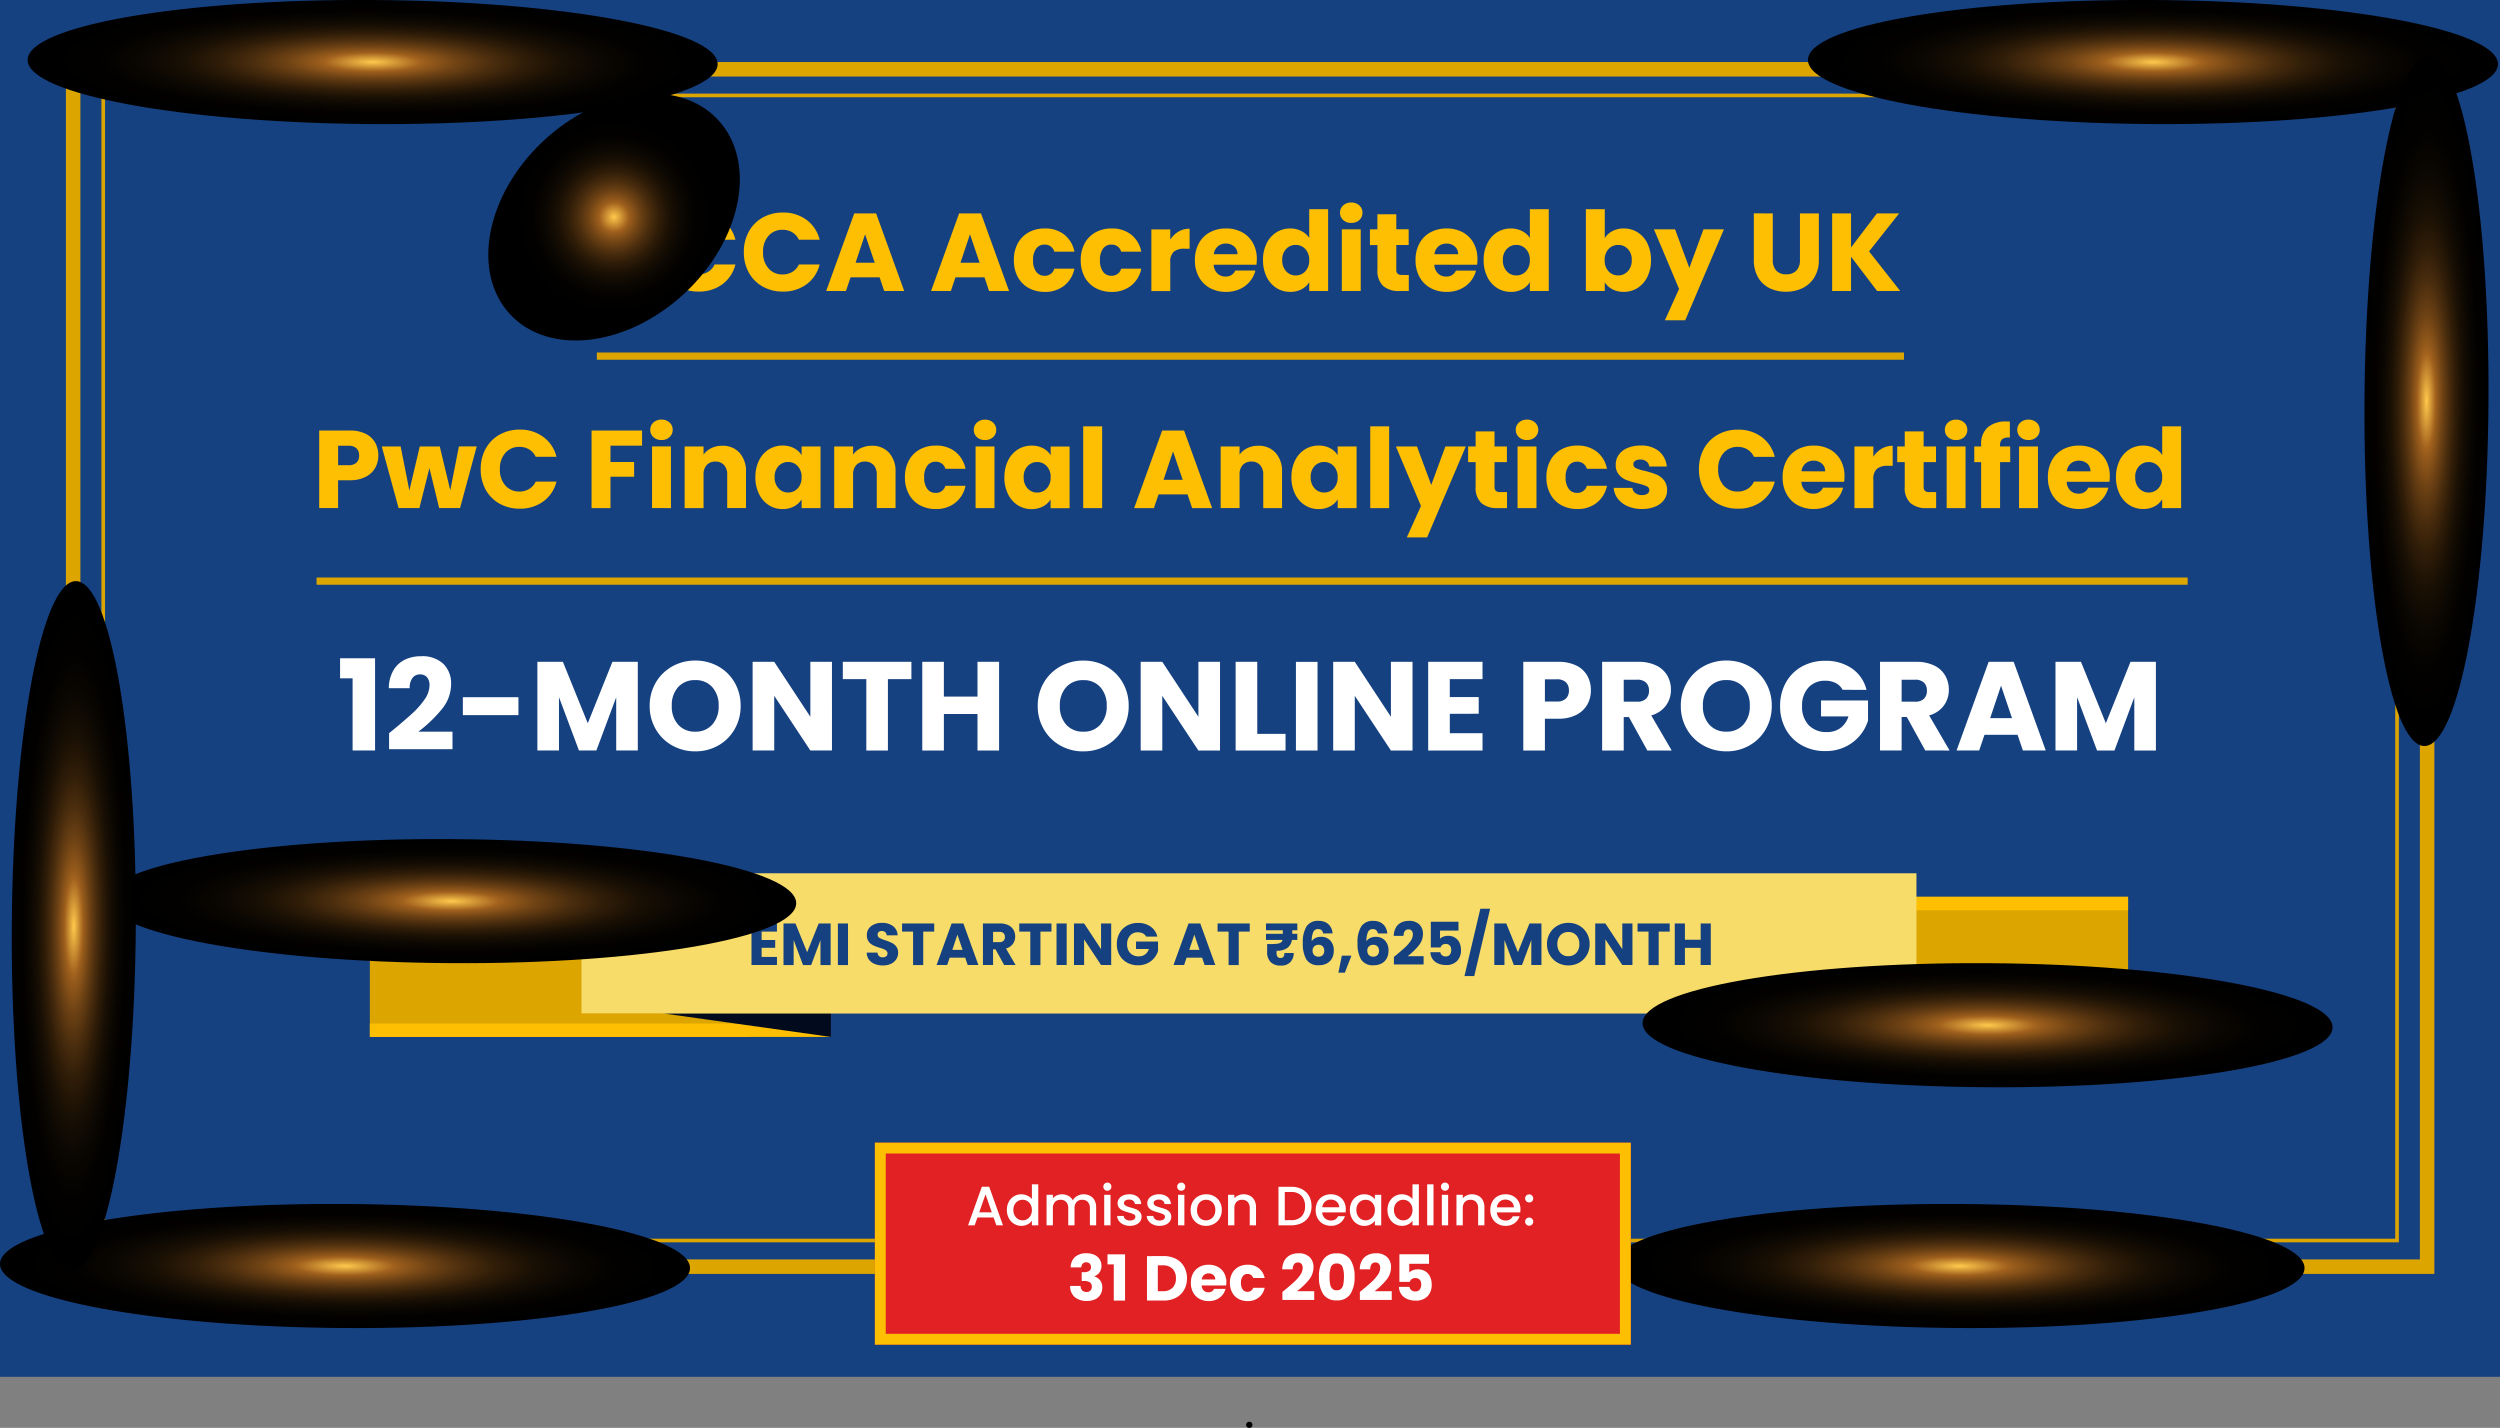 <svg xmlns="http://www.w3.org/2000/svg" xmlns:xlink="http://www.w3.org/1999/xlink" width="345" height="197.05" viewBox="0 0 345 197.05">
  <rect x="0" y="0" width="345" height="197.05" fill="#808080" stroke="none"/>
  <defs>
    <clipPath id="clip-path">
      <path id="Path_87170" data-name="Path 87170" d="M397.531,44.624,386.745,63.957h52.421V44.624Z" transform="translate(-386.745 -44.624)" fill="none"/>
    </clipPath>
    <clipPath id="clip-path-2">
      <path id="Path_87171" data-name="Path 87171" d="M388.888,82.393l-2.143,1.851h52.421V82.393Z" transform="translate(-386.745 -82.393)" fill="none"/>
    </clipPath>
    <clipPath id="clip-path-3">
      <path id="Path_87204" data-name="Path 87204" d="M0,0H52.421V1.851H0Z" fill="#dda500"/>
    </clipPath>
    <clipPath id="clip-path-4">
      <path id="Path_87168" data-name="Path 87168" d="M0,44.624V63.957H52.421L41.635,44.624Z" transform="translate(0 -44.624)" fill="none"/>
    </clipPath>
    <clipPath id="clip-path-5">
      <path id="Path_87169" data-name="Path 87169" d="M0,82.393v1.851H63.628l-2.6-1.851Z" transform="translate(0 -82.393)" fill="none"/>
    </clipPath>
    <clipPath id="clip-path-6">
      <rect id="Rectangle_23888" data-name="Rectangle 23888" width="63.628" height="1.851" fill="none"/>
    </clipPath>
    <clipPath id="clip-path-7">
      <rect id="Rectangle_23899" data-name="Rectangle 23899" width="184.225" height="19.334" fill="none"/>
    </clipPath>
    <linearGradient id="linear-gradient" x1="-0.169" y1="5.213" x2="-0.166" y2="5.213" gradientUnits="objectBoundingBox">
      <stop offset="0" stop-color="#cba550"/>
      <stop offset="0.282" stop-color="#bd8a40"/>
      <stop offset="0.507" stop-color="#6e3b20"/>
      <stop offset="0.733" stop-color="#a2662d"/>
      <stop offset="1" stop-color="#f7dc69"/>
    </linearGradient>
    <clipPath id="clip-path-8">
      <rect id="Rectangle_23901" data-name="Rectangle 23901" width="173.017" height="1.851" fill="none"/>
    </clipPath>
    <linearGradient id="linear-gradient-2" x1="-0.169" y1="44.99" x2="-0.166" y2="44.99" gradientUnits="objectBoundingBox">
      <stop offset="0" stop-color="#cba550"/>
      <stop offset="0.162" stop-color="#bd8a40"/>
      <stop offset="0.507" stop-color="#6e3b20"/>
      <stop offset="0.733" stop-color="#a2662d"/>
      <stop offset="1" stop-color="#f7dc69"/>
    </linearGradient>
    <clipPath id="clip-path-9">
      <rect id="Rectangle_23880" data-name="Rectangle 23880" width="95.22" height="17.124" fill="none"/>
    </clipPath>
    <clipPath id="clip-path-10">
      <path id="Path_87160" data-name="Path 87160" d="M131.169,8.856c-.025,4.726-21.367,8.426-47.66,8.263S35.92,12.994,35.948,8.268,57.319-.157,83.613,0,131.2,4.129,131.169,8.856" transform="translate(-35.948 0)" fill="none"/>
    </clipPath>
    <radialGradient id="radial-gradient" cx="0.5" cy="0.5" r="0.499" gradientUnits="objectBoundingBox">
      <stop offset="0" stop-color="#ffc94c"/>
      <stop offset="0.14" stop-color="#a2621e"/>
      <stop offset="0.163" stop-color="#955a1b"/>
      <stop offset="0.25" stop-color="#6e4214"/>
      <stop offset="0.343" stop-color="#4c2e0e"/>
      <stop offset="0.441" stop-color="#301d08"/>
      <stop offset="0.546" stop-color="#1a1004"/>
      <stop offset="0.663" stop-color="#0b0702"/>
      <stop offset="0.798" stop-color="#020100"/>
      <stop offset="1"/>
    </radialGradient>
    <clipPath id="clip-path-22">
      <path id="Path_87161" data-name="Path 87161" d="M95.221,8.856c-.025,4.726-21.367,8.426-47.66,8.263S-.028,12.995,0,8.268,21.371-.156,47.665.005,95.252,4.129,95.221,8.856" fill="none"/>
    </clipPath>
    <clipPath id="clip-path-25">
      <rect id="Rectangle_23878" data-name="Rectangle 23878" width="34.711" height="34.07" fill="none"/>
    </clipPath>
    <clipPath id="clip-path-26">
      <path id="Path_87159" data-name="Path 87159" d="M27.178,34.553c-7.9,7.434-18.705,8.789-24.129,3.021s-3.415-16.466,4.488-23.9,18.7-8.786,24.128-3.021,3.416,16.463-4.486,23.9" transform="translate(0 -7.08)" fill="none"/>
    </clipPath>
    <radialGradient id="radial-gradient-9" r="0.26" xlink:href="#radial-gradient"/>
    <clipPath id="clip-path-27">
      <rect id="Rectangle_23878-2" data-name="Rectangle 23878" width="20.986" height="20.598" fill="none"/>
    </clipPath>
    <clipPath id="clip-path-28">
      <path id="Path_87159-2" data-name="Path 87159" d="M16.431,23.69C11.653,28.184,5.122,29,1.843,25.516s-2.064-9.955,2.713-14.45S15.865,5.755,19.144,9.24s2.065,9.954-2.712,14.45" transform="translate(0 -7.08)" fill="none"/>
    </clipPath>
    <clipPath id="clip-path-29">
      <rect id="Rectangle_23899-2" data-name="Rectangle 23899" width="104.316" height="27.878" fill="#e12123" stroke="#febe02" stroke-width="3"/>
    </clipPath>
  </defs>
  <g id="Group_40826" data-name="Group 40826" transform="translate(-4940 -293)">
    <g id="Group_40827" data-name="Group 40827" transform="translate(4940.129 210)">
      <rect id="Rectangle_24003" data-name="Rectangle 24003" width="345" height="190" transform="translate(-0.129 83)" fill="#154181"/>
    </g>
    <g id="Group_40826-2" data-name="Group 40826" transform="translate(4328.694 115.717)">
      <path id="Path_87203" data-name="Path 87203" d="M280.275,122.89a.421.421,0,1,1,.021-.841.4.4,0,0,1,.417.416.409.409,0,0,1-.437.424" transform="translate(503.424 251.443)"/>
      <g id="Rectangle_23904" data-name="Rectangle 23904" transform="translate(625.303 190.203)" fill="none" stroke="#dda500" stroke-width="0.5">
        <rect width="317.045" height="158.522" stroke="none"/>
        <rect x="0.25" y="0.25" width="316.545" height="158.022" fill="none"/>
      </g>
      <g id="Path_87331" data-name="Path 87331" transform="translate(620.4 185.845)" fill="none">
        <path d="M0,0H326.85V167.238H0Z" stroke="none"/>
        <path d="M 2 2 L 2 165.238 L 324.85 165.238 L 324.85 2 L 2 2 M 0 1.52587890625e-05 L 326.85 1.52587890625e-05 L 326.85 167.238 L 0 167.238 L 0 1.52587890625e-05 Z" stroke="none" fill="#dda500"/>
      </g>
      <path id="Path_87327" data-name="Path 87327" d="M-192.984-12.1h-4l-.641,1.891h-2.73l3.874-10.708h3.02l3.874,10.708h-2.761Zm-.671-2.013-1.327-3.92-1.312,3.92Zm4.8-1.464a5.755,5.755,0,0,1,.686-2.829,4.905,4.905,0,0,1,1.914-1.937,5.558,5.558,0,0,1,2.784-.694,5.326,5.326,0,0,1,3.264,1.007,4.835,4.835,0,0,1,1.815,2.746h-2.868a2.316,2.316,0,0,0-.908-1.022,2.552,2.552,0,0,0-1.335-.351,2.491,2.491,0,0,0-1.952.839,3.246,3.246,0,0,0-.747,2.242,3.246,3.246,0,0,0,.747,2.242,2.491,2.491,0,0,0,1.952.839,2.552,2.552,0,0,0,1.335-.351,2.316,2.316,0,0,0,.908-1.022h2.868a4.8,4.8,0,0,1-1.815,2.738,5.354,5.354,0,0,1-3.264,1,5.558,5.558,0,0,1-2.784-.694,4.919,4.919,0,0,1-1.914-1.93A5.712,5.712,0,0,1-188.851-15.579Zm11.623,0a5.755,5.755,0,0,1,.686-2.829,4.906,4.906,0,0,1,1.914-1.937,5.558,5.558,0,0,1,2.784-.694,5.326,5.326,0,0,1,3.264,1.007,4.835,4.835,0,0,1,1.815,2.746h-2.868a2.316,2.316,0,0,0-.908-1.022,2.552,2.552,0,0,0-1.335-.351,2.491,2.491,0,0,0-1.952.839,3.246,3.246,0,0,0-.747,2.242,3.246,3.246,0,0,0,.747,2.242,2.491,2.491,0,0,0,1.952.839,2.552,2.552,0,0,0,1.335-.351,2.316,2.316,0,0,0,.908-1.022h2.868a4.8,4.8,0,0,1-1.815,2.738,5.354,5.354,0,0,1-3.264,1,5.558,5.558,0,0,1-2.784-.694,4.919,4.919,0,0,1-1.914-1.93A5.712,5.712,0,0,1-177.228-15.579ZM-158.5-12.1h-4l-.641,1.891h-2.73l3.874-10.708h3.02L-155.1-10.21h-2.761Zm-.671-2.013-1.327-3.92-1.312,3.92Zm15.146,2.013h-4l-.641,1.891h-2.73l3.874-10.708h3.02l3.874,10.708h-2.761Zm-.671-2.013-1.327-3.92-1.312,3.92Zm4.728-.351a4.763,4.763,0,0,1,.541-2.318,3.761,3.761,0,0,1,1.51-1.525,4.521,4.521,0,0,1,2.219-.534,4.22,4.22,0,0,1,2.677.839,3.958,3.958,0,0,1,1.411,2.364h-2.776a1.336,1.336,0,0,0-1.358-.976,1.368,1.368,0,0,0-1.144.557,2.576,2.576,0,0,0-.427,1.594,2.576,2.576,0,0,0,.427,1.594,1.368,1.368,0,0,0,1.144.557,1.336,1.336,0,0,0,1.358-.976h2.776a4,4,0,0,1-1.419,2.349,4.177,4.177,0,0,1-2.669.854,4.521,4.521,0,0,1-2.219-.534,3.761,3.761,0,0,1-1.51-1.525A4.763,4.763,0,0,1-139.965-14.466Zm9.228,0a4.763,4.763,0,0,1,.541-2.318,3.761,3.761,0,0,1,1.51-1.525,4.521,4.521,0,0,1,2.219-.534,4.22,4.22,0,0,1,2.677.839,3.958,3.958,0,0,1,1.411,2.364h-2.776a1.336,1.336,0,0,0-1.358-.976,1.368,1.368,0,0,0-1.144.557,2.575,2.575,0,0,0-.427,1.594,2.575,2.575,0,0,0,.427,1.594,1.368,1.368,0,0,0,1.144.557,1.336,1.336,0,0,0,1.358-.976h2.776a4,4,0,0,1-1.419,2.349,4.177,4.177,0,0,1-2.669.854,4.521,4.521,0,0,1-2.219-.534,3.761,3.761,0,0,1-1.51-1.525A4.763,4.763,0,0,1-130.737-14.466Zm12.355-2.837a3.441,3.441,0,0,1,1.144-1.106,2.95,2.95,0,0,1,1.525-.4v2.761h-.717a2.2,2.2,0,0,0-1.464.419,1.863,1.863,0,0,0-.488,1.472v3.951h-2.608v-8.511h2.608Zm11.943,2.7a6.657,6.657,0,0,1-.046.763h-5.9a1.774,1.774,0,0,0,.511,1.213,1.561,1.561,0,0,0,1.106.419,1.371,1.371,0,0,0,1.358-.824h2.776a3.809,3.809,0,0,1-.77,1.51,3.857,3.857,0,0,1-1.4,1.052,4.483,4.483,0,0,1-1.876.381,4.565,4.565,0,0,1-2.227-.534,3.8,3.8,0,0,1-1.525-1.525,4.709,4.709,0,0,1-.549-2.318,4.762,4.762,0,0,1,.541-2.318,3.748,3.748,0,0,1,1.518-1.525,4.6,4.6,0,0,1,2.242-.534,4.551,4.551,0,0,1,2.2.519,3.724,3.724,0,0,1,1.5,1.48A4.491,4.491,0,0,1-106.439-14.6Zm-2.669-.686a1.341,1.341,0,0,0-.458-1.068,1.684,1.684,0,0,0-1.144-.4,1.652,1.652,0,0,0-1.106.381,1.694,1.694,0,0,0-.557,1.083Zm3.523.808a5.087,5.087,0,0,1,.5-2.3,3.7,3.7,0,0,1,1.35-1.525,3.524,3.524,0,0,1,1.907-.534,3.349,3.349,0,0,1,1.533.351,2.793,2.793,0,0,1,1.091.946V-21.5H-96.6V-10.21h-2.608v-1.22a2.657,2.657,0,0,1-1.045.976,3.275,3.275,0,0,1-1.579.366,3.487,3.487,0,0,1-1.907-.541,3.742,3.742,0,0,1-1.35-1.541A5.135,5.135,0,0,1-105.585-14.481Zm6.376.015a2.133,2.133,0,0,0-.541-1.541,1.759,1.759,0,0,0-1.319-.564,1.771,1.771,0,0,0-1.319.557,2.105,2.105,0,0,0-.541,1.533,2.16,2.16,0,0,0,.541,1.548,1.748,1.748,0,0,0,1.319.572,1.759,1.759,0,0,0,1.319-.564A2.133,2.133,0,0,0-99.209-14.466Zm5.811-5.14a1.581,1.581,0,0,1-1.121-.4,1.31,1.31,0,0,1-.435-1,1.327,1.327,0,0,1,.435-1.014,1.581,1.581,0,0,1,1.121-.4,1.56,1.56,0,0,1,1.106.4,1.327,1.327,0,0,1,.435,1.014,1.31,1.31,0,0,1-.435,1A1.56,1.56,0,0,1-93.4-19.606Zm1.3.885v8.511h-2.608v-8.511Zm6.635,6.3v2.212h-1.327A3.248,3.248,0,0,1-89-10.9a2.868,2.868,0,0,1-.793-2.265v-3.386h-1.037v-2.166H-89.8V-20.8h2.608v2.074h1.708v2.166h-1.708v3.417a.715.715,0,0,0,.183.549.893.893,0,0,0,.61.168Zm9.472-2.181a6.657,6.657,0,0,1-.046.763h-5.9a1.774,1.774,0,0,0,.511,1.213,1.561,1.561,0,0,0,1.106.419,1.371,1.371,0,0,0,1.358-.824h2.776a3.809,3.809,0,0,1-.77,1.51,3.856,3.856,0,0,1-1.4,1.052,4.483,4.483,0,0,1-1.876.381,4.565,4.565,0,0,1-2.227-.534,3.8,3.8,0,0,1-1.525-1.525,4.709,4.709,0,0,1-.549-2.318,4.763,4.763,0,0,1,.541-2.318,3.748,3.748,0,0,1,1.518-1.525,4.6,4.6,0,0,1,2.242-.534,4.551,4.551,0,0,1,2.2.519,3.724,3.724,0,0,1,1.5,1.48A4.491,4.491,0,0,1-75.994-14.6Zm-2.669-.686a1.341,1.341,0,0,0-.458-1.068,1.684,1.684,0,0,0-1.144-.4,1.652,1.652,0,0,0-1.106.381,1.694,1.694,0,0,0-.557,1.083Zm3.523.808a5.087,5.087,0,0,1,.5-2.3,3.7,3.7,0,0,1,1.35-1.525,3.524,3.524,0,0,1,1.907-.534,3.349,3.349,0,0,1,1.533.351,2.793,2.793,0,0,1,1.091.946V-21.5h2.608V-10.21h-2.608v-1.22a2.657,2.657,0,0,1-1.045.976,3.275,3.275,0,0,1-1.579.366,3.487,3.487,0,0,1-1.907-.541,3.742,3.742,0,0,1-1.35-1.541A5.135,5.135,0,0,1-75.14-14.481Zm6.376.015a2.133,2.133,0,0,0-.541-1.541,1.759,1.759,0,0,0-1.319-.564,1.771,1.771,0,0,0-1.319.557,2.105,2.105,0,0,0-.541,1.533,2.16,2.16,0,0,0,.541,1.548,1.748,1.748,0,0,0,1.319.572,1.759,1.759,0,0,0,1.319-.564A2.133,2.133,0,0,0-68.764-14.466Zm10.342-3.051a2.684,2.684,0,0,1,1.052-.961,3.287,3.287,0,0,1,1.571-.366,3.524,3.524,0,0,1,1.907.534,3.7,3.7,0,0,1,1.35,1.525,5.087,5.087,0,0,1,.5,2.3,5.135,5.135,0,0,1-.5,2.311,3.742,3.742,0,0,1-1.35,1.541,3.487,3.487,0,0,1-1.907.541,3.287,3.287,0,0,1-1.571-.358,2.772,2.772,0,0,1-1.052-.953v1.19H-61.03V-21.5h2.608Zm3.722,3.035a2.105,2.105,0,0,0-.541-1.533,1.788,1.788,0,0,0-1.335-.557,1.759,1.759,0,0,0-1.319.564,2.132,2.132,0,0,0-.541,1.541,2.132,2.132,0,0,0,.541,1.541,1.759,1.759,0,0,0,1.319.564,1.772,1.772,0,0,0,1.327-.572A2.142,2.142,0,0,0-54.7-14.481Zm12.721-4.24L-47.318-6.168h-2.807l1.952-4.332-3.462-8.221h2.913l1.968,5.323,1.952-5.323Zm6.742-2.2v6.406a2.12,2.12,0,0,0,.473,1.48,1.784,1.784,0,0,0,1.388.519,1.834,1.834,0,0,0,1.4-.519,2.077,2.077,0,0,0,.488-1.48v-6.406h2.608v6.391a4.544,4.544,0,0,1-.61,2.425,3.907,3.907,0,0,1-1.64,1.495,5.157,5.157,0,0,1-2.3.5,5.028,5.028,0,0,1-2.265-.5,3.7,3.7,0,0,1-1.579-1.495,4.774,4.774,0,0,1-.58-2.433v-6.391Zm14.4,10.708-3.6-4.728v4.728h-2.608V-20.918h2.608v4.7l3.569-4.7H-17.8l-4.149,5.247,4.3,5.461Zm-206.831,22.7a3.448,3.448,0,0,1-.427,1.7,3.14,3.14,0,0,1-1.312,1.243,4.618,4.618,0,0,1-2.2.473h-1.617v3.844h-2.608V9.043h4.225a4.808,4.808,0,0,1,2.166.442,3.04,3.04,0,0,1,1.327,1.22A3.547,3.547,0,0,1-227.67,12.491Zm-4.134,1.342a1.556,1.556,0,0,0,1.113-.351,1.308,1.308,0,0,0,.366-.991,1.308,1.308,0,0,0-.366-.991,1.556,1.556,0,0,0-1.113-.351h-1.419v2.685Zm17.709-2.593-2.3,8.511h-2.883l-1.342-5.522-1.388,5.522h-2.868L-227.2,11.24h2.608l1.205,6.086,1.434-6.086h2.761l1.449,6.055,1.19-6.055Zm.549,3.142a5.755,5.755,0,0,1,.686-2.829,4.905,4.905,0,0,1,1.914-1.937,5.558,5.558,0,0,1,2.784-.694A5.326,5.326,0,0,1-204.9,9.928a4.834,4.834,0,0,1,1.815,2.746h-2.868a2.316,2.316,0,0,0-.908-1.022,2.552,2.552,0,0,0-1.335-.351,2.491,2.491,0,0,0-1.952.839,3.246,3.246,0,0,0-.747,2.242,3.246,3.246,0,0,0,.747,2.242,2.491,2.491,0,0,0,1.952.839,2.552,2.552,0,0,0,1.335-.351,2.316,2.316,0,0,0,.908-1.022h2.868a4.8,4.8,0,0,1-1.815,2.738,5.354,5.354,0,0,1-3.264,1,5.558,5.558,0,0,1-2.784-.694,4.919,4.919,0,0,1-1.914-1.93A5.712,5.712,0,0,1-213.545,14.382Zm22.269-5.339v2.09h-4.362V13.39h3.264v2.029h-3.264v4.332h-2.608V9.043Zm2.685,1.312a1.581,1.581,0,0,1-1.121-.4,1.31,1.31,0,0,1-.435-1,1.327,1.327,0,0,1,.435-1.014,1.581,1.581,0,0,1,1.121-.4,1.56,1.56,0,0,1,1.106.4,1.327,1.327,0,0,1,.435,1.014,1.31,1.31,0,0,1-.435,1A1.56,1.56,0,0,1-188.591,10.355Zm1.3.885v8.511H-189.9V11.24Zm7.077-.092a3.089,3.089,0,0,1,2.387.969,3.778,3.778,0,0,1,.892,2.662v4.972h-2.593V15.129a1.868,1.868,0,0,0-.442-1.327,1.551,1.551,0,0,0-1.19-.473,1.551,1.551,0,0,0-1.19.473,1.868,1.868,0,0,0-.442,1.327v4.622H-185.4V11.24h2.608v1.129a2.752,2.752,0,0,1,1.068-.892A3.394,3.394,0,0,1-180.218,11.148Zm4.576,4.332a5.087,5.087,0,0,1,.5-2.3,3.7,3.7,0,0,1,1.35-1.525,3.524,3.524,0,0,1,1.907-.534,3.275,3.275,0,0,1,1.579.366,2.7,2.7,0,0,1,1.045.961v-1.2h2.608v8.511h-2.608v-1.2a2.817,2.817,0,0,1-1.06.961,3.275,3.275,0,0,1-1.579.366,3.461,3.461,0,0,1-1.891-.541,3.742,3.742,0,0,1-1.35-1.541A5.135,5.135,0,0,1-175.642,15.48Zm6.376.015a2.133,2.133,0,0,0-.541-1.541,1.759,1.759,0,0,0-1.319-.564,1.771,1.771,0,0,0-1.319.557,2.105,2.105,0,0,0-.541,1.533,2.16,2.16,0,0,0,.541,1.548,1.748,1.748,0,0,0,1.319.572,1.759,1.759,0,0,0,1.319-.564A2.133,2.133,0,0,0-169.266,15.5Zm9.686-4.347a3.089,3.089,0,0,1,2.387.969,3.778,3.778,0,0,1,.892,2.662v4.972h-2.593V15.129a1.868,1.868,0,0,0-.442-1.327,1.551,1.551,0,0,0-1.19-.473,1.551,1.551,0,0,0-1.19.473,1.868,1.868,0,0,0-.442,1.327v4.622h-2.608V11.24h2.608v1.129a2.752,2.752,0,0,1,1.068-.892A3.394,3.394,0,0,1-159.58,11.148ZM-155,15.5a4.763,4.763,0,0,1,.541-2.318,3.761,3.761,0,0,1,1.51-1.525,4.521,4.521,0,0,1,2.219-.534,4.22,4.22,0,0,1,2.677.839,3.958,3.958,0,0,1,1.411,2.364h-2.776a1.336,1.336,0,0,0-1.357-.976,1.368,1.368,0,0,0-1.144.557,2.575,2.575,0,0,0-.427,1.594,2.575,2.575,0,0,0,.427,1.594,1.368,1.368,0,0,0,1.144.557,1.336,1.336,0,0,0,1.357-.976h2.776a4,4,0,0,1-1.419,2.349,4.177,4.177,0,0,1-2.669.854,4.521,4.521,0,0,1-2.219-.534,3.761,3.761,0,0,1-1.51-1.525A4.763,4.763,0,0,1-155,15.5Zm11.058-5.14a1.581,1.581,0,0,1-1.121-.4,1.31,1.31,0,0,1-.435-1,1.327,1.327,0,0,1,.435-1.014,1.581,1.581,0,0,1,1.121-.4,1.56,1.56,0,0,1,1.106.4,1.327,1.327,0,0,1,.435,1.014,1.31,1.31,0,0,1-.435,1A1.56,1.56,0,0,1-143.946,10.355Zm1.3.885v8.511h-2.608V11.24Zm1.373,4.24a5.087,5.087,0,0,1,.5-2.3,3.7,3.7,0,0,1,1.35-1.525,3.524,3.524,0,0,1,1.907-.534,3.275,3.275,0,0,1,1.579.366,2.7,2.7,0,0,1,1.045.961v-1.2h2.608v8.511H-134.9v-1.2a2.817,2.817,0,0,1-1.06.961,3.275,3.275,0,0,1-1.579.366,3.461,3.461,0,0,1-1.891-.541,3.742,3.742,0,0,1-1.35-1.541A5.135,5.135,0,0,1-141.277,15.48Zm6.376.015a2.133,2.133,0,0,0-.541-1.541,1.759,1.759,0,0,0-1.319-.564,1.771,1.771,0,0,0-1.319.557,2.105,2.105,0,0,0-.541,1.533,2.16,2.16,0,0,0,.541,1.548,1.748,1.748,0,0,0,1.319.572,1.759,1.759,0,0,0,1.319-.564A2.133,2.133,0,0,0-134.9,15.5Zm7.108-7.032V19.751H-130.4V8.464ZM-116,17.86h-4l-.641,1.891h-2.73L-119.5,9.043h3.02l3.874,10.708h-2.761Zm-.671-2.013L-118,11.926l-1.312,3.92Zm10.433-4.7a3.089,3.089,0,0,1,2.387.969,3.778,3.778,0,0,1,.892,2.662v4.972h-2.593V15.129A1.868,1.868,0,0,0-106,13.8a1.551,1.551,0,0,0-1.19-.473,1.551,1.551,0,0,0-1.19.473,1.868,1.868,0,0,0-.442,1.327v4.622h-2.608V11.24h2.608v1.129a2.752,2.752,0,0,1,1.068-.892A3.394,3.394,0,0,1-106.24,11.148Zm4.576,4.332a5.087,5.087,0,0,1,.5-2.3,3.7,3.7,0,0,1,1.35-1.525,3.524,3.524,0,0,1,1.907-.534,3.275,3.275,0,0,1,1.579.366,2.7,2.7,0,0,1,1.045.961v-1.2h2.608v8.511h-2.608v-1.2a2.817,2.817,0,0,1-1.06.961,3.275,3.275,0,0,1-1.579.366,3.461,3.461,0,0,1-1.891-.541,3.742,3.742,0,0,1-1.35-1.541A5.135,5.135,0,0,1-101.665,15.48Zm6.376.015a2.133,2.133,0,0,0-.541-1.541,1.759,1.759,0,0,0-1.319-.564,1.771,1.771,0,0,0-1.319.557,2.105,2.105,0,0,0-.541,1.533,2.16,2.16,0,0,0,.541,1.548,1.748,1.748,0,0,0,1.319.572,1.759,1.759,0,0,0,1.319-.564A2.133,2.133,0,0,0-95.289,15.5Zm7.108-7.032V19.751h-2.608V8.464ZM-77.6,11.24l-5.339,12.553H-85.74l1.952-4.332L-87.25,11.24h2.913l1.968,5.323,1.952-5.323Zm5.689,6.3v2.212h-1.327a3.248,3.248,0,0,1-2.212-.694,2.868,2.868,0,0,1-.793-2.265V13.406h-1.037V11.24h1.037V9.165h2.608V11.24h1.708v2.166h-1.708v3.417a.715.715,0,0,0,.183.549.893.893,0,0,0,.61.168Zm2.761-7.184a1.581,1.581,0,0,1-1.121-.4,1.31,1.31,0,0,1-.435-1,1.327,1.327,0,0,1,.435-1.014,1.581,1.581,0,0,1,1.121-.4,1.56,1.56,0,0,1,1.106.4A1.327,1.327,0,0,1-67.6,8.952a1.31,1.31,0,0,1-.435,1A1.56,1.56,0,0,1-69.145,10.355Zm1.3.885v8.511h-2.608V11.24Zm1.373,4.256a4.763,4.763,0,0,1,.541-2.318,3.761,3.761,0,0,1,1.51-1.525,4.521,4.521,0,0,1,2.219-.534,4.22,4.22,0,0,1,2.677.839,3.958,3.958,0,0,1,1.411,2.364h-2.776a1.336,1.336,0,0,0-1.358-.976,1.368,1.368,0,0,0-1.144.557,2.576,2.576,0,0,0-.427,1.594,2.576,2.576,0,0,0,.427,1.594,1.368,1.368,0,0,0,1.144.557,1.336,1.336,0,0,0,1.358-.976h2.776a4,4,0,0,1-1.419,2.349,4.177,4.177,0,0,1-2.669.854,4.521,4.521,0,0,1-2.219-.534,3.761,3.761,0,0,1-1.51-1.525A4.763,4.763,0,0,1-66.476,15.5Zm13.209,4.378a4.892,4.892,0,0,1-1.983-.381,3.386,3.386,0,0,1-1.373-1.045,2.748,2.748,0,0,1-.564-1.487h2.578a.991.991,0,0,0,.412.717,1.457,1.457,0,0,0,.9.275,1.284,1.284,0,0,0,.755-.191.584.584,0,0,0,.267-.5.572.572,0,0,0-.381-.541,7.7,7.7,0,0,0-1.235-.389,11.6,11.6,0,0,1-1.525-.45,2.635,2.635,0,0,1-1.052-.747,2.037,2.037,0,0,1-.442-1.38,2.344,2.344,0,0,1,.4-1.335,2.721,2.721,0,0,1,1.19-.953,4.556,4.556,0,0,1,1.868-.351,3.746,3.746,0,0,1,2.524.793,3.086,3.086,0,0,1,1.06,2.1h-2.41a1.039,1.039,0,0,0-.389-.7,1.349,1.349,0,0,0-.862-.259,1.191,1.191,0,0,0-.7.175.56.56,0,0,0-.244.48.587.587,0,0,0,.389.549,6.229,6.229,0,0,0,1.213.366,13.267,13.267,0,0,1,1.541.48,2.657,2.657,0,0,1,1.045.763,2.158,2.158,0,0,1,.465,1.411,2.239,2.239,0,0,1-.419,1.335,2.774,2.774,0,0,1-1.2.923A4.608,4.608,0,0,1-53.267,19.873Zm7.84-5.491a5.755,5.755,0,0,1,.686-2.829,4.906,4.906,0,0,1,1.914-1.937,5.558,5.558,0,0,1,2.784-.694,5.326,5.326,0,0,1,3.264,1.007,4.835,4.835,0,0,1,1.815,2.746h-2.868a2.316,2.316,0,0,0-.908-1.022,2.552,2.552,0,0,0-1.335-.351,2.491,2.491,0,0,0-1.952.839,3.246,3.246,0,0,0-.747,2.242,3.246,3.246,0,0,0,.747,2.242,2.491,2.491,0,0,0,1.952.839,2.552,2.552,0,0,0,1.335-.351,2.316,2.316,0,0,0,.908-1.022h2.868a4.8,4.8,0,0,1-1.815,2.738,5.354,5.354,0,0,1-3.264,1,5.558,5.558,0,0,1-2.784-.694A4.919,4.919,0,0,1-44.74,17.2,5.712,5.712,0,0,1-45.427,14.382Zm20.088.976a6.658,6.658,0,0,1-.046.763h-5.9a1.774,1.774,0,0,0,.511,1.213,1.561,1.561,0,0,0,1.106.419,1.371,1.371,0,0,0,1.358-.824h2.776a3.809,3.809,0,0,1-.77,1.51,3.857,3.857,0,0,1-1.4,1.052,4.483,4.483,0,0,1-1.876.381,4.565,4.565,0,0,1-2.227-.534,3.8,3.8,0,0,1-1.525-1.525A4.709,4.709,0,0,1-33.88,15.5a4.763,4.763,0,0,1,.541-2.318,3.748,3.748,0,0,1,1.518-1.525,4.6,4.6,0,0,1,2.242-.534,4.551,4.551,0,0,1,2.2.519,3.724,3.724,0,0,1,1.5,1.48A4.491,4.491,0,0,1-25.338,15.358Zm-2.669-.686a1.341,1.341,0,0,0-.458-1.068,1.684,1.684,0,0,0-1.144-.4,1.652,1.652,0,0,0-1.106.381,1.694,1.694,0,0,0-.557,1.083Zm6.65-2.013a3.441,3.441,0,0,1,1.144-1.106,2.95,2.95,0,0,1,1.525-.4v2.761h-.717a2.2,2.2,0,0,0-1.464.419,1.863,1.863,0,0,0-.488,1.472v3.951h-2.608V11.24h2.608Zm8.664,4.881v2.212h-1.327a3.248,3.248,0,0,1-2.212-.694,2.868,2.868,0,0,1-.793-2.265V13.406h-1.037V11.24h1.037V9.165h2.608V11.24h1.708v2.166h-1.708v3.417a.715.715,0,0,0,.183.549.893.893,0,0,0,.61.168Zm2.761-7.184a1.581,1.581,0,0,1-1.121-.4,1.31,1.31,0,0,1-.435-1,1.327,1.327,0,0,1,.435-1.014,1.581,1.581,0,0,1,1.121-.4,1.56,1.56,0,0,1,1.106.4,1.327,1.327,0,0,1,.435,1.014,1.31,1.31,0,0,1-.435,1A1.56,1.56,0,0,1-9.933,10.355Zm1.3.885v8.511h-2.608V11.24Zm6.162,2.166h-1.4v6.345H-6.486V13.406h-.946V11.24h.946V11a3.059,3.059,0,0,1,.9-2.387,3.805,3.805,0,0,1,2.639-.816q.29,0,.427.015V10.02a1.5,1.5,0,0,0-1.052.214,1.175,1.175,0,0,0-.305.93v.076h1.4ZM.058,10.355a1.581,1.581,0,0,1-1.121-.4,1.31,1.31,0,0,1-.435-1,1.327,1.327,0,0,1,.435-1.014,1.581,1.581,0,0,1,1.121-.4,1.56,1.56,0,0,1,1.106.4A1.327,1.327,0,0,1,1.6,8.952a1.31,1.31,0,0,1-.435,1A1.56,1.56,0,0,1,.058,10.355Zm1.3.885v8.511H-1.254V11.24Zm9.914,4.118a6.658,6.658,0,0,1-.046.763H5.32a1.774,1.774,0,0,0,.511,1.213,1.561,1.561,0,0,0,1.106.419,1.371,1.371,0,0,0,1.358-.824H11.07a3.81,3.81,0,0,1-.77,1.51,3.856,3.856,0,0,1-1.4,1.052,4.483,4.483,0,0,1-1.876.381A4.565,4.565,0,0,1,4.8,19.339a3.8,3.8,0,0,1-1.525-1.525A4.709,4.709,0,0,1,2.727,15.5a4.763,4.763,0,0,1,.541-2.318,3.748,3.748,0,0,1,1.518-1.525,4.6,4.6,0,0,1,2.242-.534,4.551,4.551,0,0,1,2.2.519,3.724,3.724,0,0,1,1.5,1.48A4.491,4.491,0,0,1,11.269,15.358ZM8.6,14.672A1.341,1.341,0,0,0,8.142,13.6,1.684,1.684,0,0,0,7,13.207a1.652,1.652,0,0,0-1.106.381,1.694,1.694,0,0,0-.557,1.083Zm3.523.808a5.087,5.087,0,0,1,.5-2.3,3.7,3.7,0,0,1,1.35-1.525,3.524,3.524,0,0,1,1.907-.534,3.349,3.349,0,0,1,1.533.351,2.793,2.793,0,0,1,1.091.946V8.464h2.608V19.751H18.5v-1.22a2.657,2.657,0,0,1-1.045.976,3.275,3.275,0,0,1-1.579.366,3.487,3.487,0,0,1-1.907-.541,3.742,3.742,0,0,1-1.35-1.541A5.135,5.135,0,0,1,12.123,15.48ZM18.5,15.5a2.133,2.133,0,0,0-.541-1.541,1.833,1.833,0,0,0-2.639-.008,2.105,2.105,0,0,0-.541,1.533,2.16,2.16,0,0,0,.541,1.548,1.816,1.816,0,0,0,2.639.008A2.133,2.133,0,0,0,18.5,15.5Z" transform="translate(891.187 227.651)" fill="#febe02"/>
      <path id="Path_87322" data-name="Path 87322" d="M4076-307.5h180.387" transform="translate(-3382.331 533.929)" fill="none" stroke="#dda500" stroke-width="1"/>
      <path id="Path_87323" data-name="Path 87323" d="M4076-307.5h258.212" transform="translate(-3421.008 564.979)" fill="none" stroke="#dda500" stroke-width="1"/>
      <path id="Path_87328" data-name="Path 87328" d="M-230.544-20.821v-2.772h4.829v12.725h-3.1v-9.954Zm6.764,7.565q.593-.471.54-.436,1.708-1.412,2.693-2.318a11.15,11.15,0,0,0,1.665-1.9,3.433,3.433,0,0,0,.68-1.935,1.7,1.7,0,0,0-.331-1.116,1.214,1.214,0,0,0-.994-.4,1.227,1.227,0,0,0-1.037.5,2.291,2.291,0,0,0-.375,1.4h-2.876a4.937,4.937,0,0,1,.636-2.475,3.7,3.7,0,0,1,1.586-1.464,5.009,5.009,0,0,1,2.188-.471,4.224,4.224,0,0,1,3.129,1.063,3.766,3.766,0,0,1,1.055,2.772,5.436,5.436,0,0,1-1.273,3.46,18.742,18.742,0,0,1-3.242,3.112h4.707v2.423h-8.751Zm17.85-4.968v2.475h-7.67v-2.475Zm16.473-4.881v12.237h-2.981v-7.339l-2.737,7.339h-2.406l-2.754-7.356v7.356h-2.981V-23.1h3.521l3.434,8.472,3.4-8.472Zm7.932,12.359a6.387,6.387,0,0,1-3.164-.8,5.994,5.994,0,0,1-2.284-2.24,6.26,6.26,0,0,1-.845-3.234,6.214,6.214,0,0,1,.845-3.225,6.013,6.013,0,0,1,2.284-2.231,6.387,6.387,0,0,1,3.164-.8,6.387,6.387,0,0,1,3.164.8,5.888,5.888,0,0,1,2.266,2.231,6.315,6.315,0,0,1,.828,3.225,6.311,6.311,0,0,1-.837,3.234,5.949,5.949,0,0,1-2.266,2.24A6.338,6.338,0,0,1-181.525-10.746Zm0-2.719a3,3,0,0,0,2.345-.976,3.706,3.706,0,0,0,.88-2.58,3.7,3.7,0,0,0-.88-2.589,3.016,3.016,0,0,0-2.345-.967,3.051,3.051,0,0,0-2.362.959,3.692,3.692,0,0,0-.88,2.6,3.7,3.7,0,0,0,.88,2.589A3.037,3.037,0,0,0-181.525-13.465Zm18.861,2.6h-2.981l-4.986-7.548v7.548h-2.981V-23.1h2.981l4.986,7.583V-23.1h2.981ZM-151.7-23.1v2.388h-3.242v9.849h-2.981v-9.849h-3.242V-23.1Zm12.1,0v12.237h-2.981v-5.038h-4.637v5.038H-150.2V-23.1h2.981v4.794h4.637V-23.1Zm11.627,12.359a6.387,6.387,0,0,1-3.164-.8,5.994,5.994,0,0,1-2.284-2.24,6.26,6.26,0,0,1-.845-3.234,6.214,6.214,0,0,1,.845-3.225,6.013,6.013,0,0,1,2.284-2.231,6.387,6.387,0,0,1,3.164-.8,6.387,6.387,0,0,1,3.164.8,5.887,5.887,0,0,1,2.266,2.231,6.315,6.315,0,0,1,.828,3.225,6.311,6.311,0,0,1-.837,3.234,5.949,5.949,0,0,1-2.266,2.24A6.338,6.338,0,0,1-127.974-10.746Zm0-2.719a3,3,0,0,0,2.345-.976,3.706,3.706,0,0,0,.88-2.58,3.7,3.7,0,0,0-.88-2.589,3.016,3.016,0,0,0-2.345-.967,3.051,3.051,0,0,0-2.362.959,3.692,3.692,0,0,0-.88,2.6,3.7,3.7,0,0,0,.88,2.589A3.037,3.037,0,0,0-127.974-13.465Zm18.861,2.6h-2.981l-4.986-7.548v7.548h-2.981V-23.1h2.981l4.986,7.583V-23.1h2.981Zm5.142-2.3h3.9v2.3h-6.886V-23.1h2.981Zm8.315-9.936v12.237h-2.981V-23.1Zm13.109,12.237h-2.981l-4.986-7.548v7.548h-2.981V-23.1h2.981l4.986,7.583V-23.1h2.981Zm5.142-9.849v2.475h3.992v2.3H-77.4v2.685h4.515v2.388h-7.5V-23.1h7.5v2.388Zm19.472,1.551a3.941,3.941,0,0,1-.488,1.944,3.589,3.589,0,0,1-1.5,1.421,5.278,5.278,0,0,1-2.51.54h-1.848v4.393h-2.981V-23.1h4.829a5.5,5.5,0,0,1,2.475.506A3.474,3.474,0,0,1-58.438-21.2,4.053,4.053,0,0,1-57.932-19.165Zm-4.724,1.534a1.778,1.778,0,0,0,1.273-.4,1.5,1.5,0,0,0,.418-1.133,1.5,1.5,0,0,0-.418-1.133,1.778,1.778,0,0,0-1.273-.4h-1.621v3.068Zm12.516,6.764-2.545-4.619H-53.4v4.619h-2.981V-23.1h5a5.508,5.508,0,0,1,2.467.506,3.482,3.482,0,0,1,1.525,1.386,3.867,3.867,0,0,1,.506,1.961,3.642,3.642,0,0,1-.689,2.179,3.706,3.706,0,0,1-2.031,1.36l2.824,4.846ZM-53.4-17.6h1.848a1.692,1.692,0,0,0,1.229-.4,1.513,1.513,0,0,0,.41-1.133,1.466,1.466,0,0,0-.41-1.1,1.692,1.692,0,0,0-1.229-.4H-53.4Zm14.172,6.851a6.387,6.387,0,0,1-3.164-.8,5.994,5.994,0,0,1-2.284-2.24,6.26,6.26,0,0,1-.845-3.234,6.214,6.214,0,0,1,.845-3.225,6.013,6.013,0,0,1,2.284-2.231,6.387,6.387,0,0,1,3.164-.8,6.387,6.387,0,0,1,3.164.8A5.887,5.887,0,0,1-33.8-20.246a6.316,6.316,0,0,1,.828,3.225,6.311,6.311,0,0,1-.837,3.234,5.949,5.949,0,0,1-2.266,2.24A6.338,6.338,0,0,1-39.228-10.746Zm0-2.719a3,3,0,0,0,2.345-.976,3.706,3.706,0,0,0,.88-2.58,3.7,3.7,0,0,0-.88-2.589,3.016,3.016,0,0,0-2.345-.967,3.051,3.051,0,0,0-2.362.959,3.692,3.692,0,0,0-.88,2.6,3.7,3.7,0,0,0,.88,2.589A3.037,3.037,0,0,0-39.228-13.465Zm16.037-5.77a2.23,2.23,0,0,0-.95-.933A3.108,3.108,0,0,0-25.6-20.49a3,3,0,0,0-2.318.95A3.606,3.606,0,0,0-28.786-17a3.649,3.649,0,0,0,.915,2.641,3.333,3.333,0,0,0,2.519.95,3.047,3.047,0,0,0,1.857-.558,3.161,3.161,0,0,0,1.107-1.6h-3.783v-2.2h6.485V-15a5.847,5.847,0,0,1-1.124,2.074,5.932,5.932,0,0,1-2.013,1.551,6.223,6.223,0,0,1-2.754.593,6.52,6.52,0,0,1-3.234-.793,5.65,5.65,0,0,1-2.214-2.205A6.471,6.471,0,0,1-31.819-17a6.52,6.52,0,0,1,.793-3.234,5.65,5.65,0,0,1,2.205-2.214,6.471,6.471,0,0,1,3.225-.793,6.265,6.265,0,0,1,3.7,1.063,5.018,5.018,0,0,1,2,2.946Zm11.4,8.367-2.545-4.619h-.715v4.619H-18.03V-23.1h5a5.508,5.508,0,0,1,2.467.506,3.482,3.482,0,0,1,1.525,1.386,3.867,3.867,0,0,1,.506,1.961,3.642,3.642,0,0,1-.689,2.179,3.706,3.706,0,0,1-2.031,1.36l2.824,4.846Zm-3.26-6.729H-13.2a1.692,1.692,0,0,0,1.229-.4,1.513,1.513,0,0,0,.41-1.133,1.466,1.466,0,0,0-.41-1.1,1.692,1.692,0,0,0-1.229-.4h-1.848Zm16,4.567H-3.614l-.732,2.162h-3.12L-3.039-23.1H.413L4.84-10.868H1.685Zm-.767-2.3L-1.33-19.81l-1.5,4.48ZM20.041-23.1v12.237H17.06v-7.339l-2.737,7.339H11.918L9.164-18.224v7.356H6.183V-23.1H9.7l3.434,8.472,3.4-8.472Z" transform="translate(888.78 291.716)" fill="#fff"/>
      <g id="Group_40803" data-name="Group 40803" transform="translate(662.346 297.791)">
        <g id="Group_40583" data-name="Group 40583" transform="translate(190.215 3.255)">
          <g id="Group_40582" data-name="Group 40582" transform="translate(0)" clip-path="url(#clip-path)">
            <rect id="Rectangle_23889" data-name="Rectangle 23889" width="52.421" height="19.333" transform="translate(0 0)" fill="#dda500"/>
          </g>
        </g>
        <g id="Group_40585" data-name="Group 40585" transform="translate(190.215 20.737)">
          <g id="Group_40584" data-name="Group 40584" transform="translate(0 0)" clip-path="url(#clip-path-2)">
            <rect id="Rectangle_23890" data-name="Rectangle 23890" width="52.421" height="1.851" fill="#febe02"/>
          </g>
        </g>
        <g id="Group_40587" data-name="Group 40587" transform="translate(190.215 3.255)">
          <g id="Mask_Group_74" data-name="Mask Group 74" transform="translate(0 0)" clip-path="url(#clip-path-3)">
            <rect id="Rectangle_23891" data-name="Rectangle 23891" width="52.421" height="1.851" transform="translate(0 0)" fill="#febe02"/>
          </g>
        </g>
        <path id="Path_87175" data-name="Path 87175" d="M386.745,81.541l23.215-3.255-23.215-.926Z" transform="translate(-196.53 -58.953)" fill="#020b1e"/>
        <g id="Group_40577" data-name="Group 40577" transform="translate(0 3.255)">
          <g id="Group_40576" data-name="Group 40576" transform="translate(0)" clip-path="url(#clip-path-4)">
            <rect id="Rectangle_23885" data-name="Rectangle 23885" width="52.421" height="19.333" transform="translate(0 0)" fill="#dda500"/>
          </g>
        </g>
        <g id="Group_40579" data-name="Group 40579" transform="translate(0 20.737)">
          <g id="Group_40578" data-name="Group 40578" transform="translate(0 0)" clip-path="url(#clip-path-5)">
            <rect id="Rectangle_23886" data-name="Rectangle 23886" width="63.628" height="1.851" transform="translate(0)" fill="#febe02"/>
          </g>
        </g>
        <g id="Group_40581" data-name="Group 40581" transform="translate(0 3.255)">
          <g id="Group_40580" data-name="Group 40580" transform="translate(0 0)" clip-path="url(#clip-path-6)">
            <rect id="Rectangle_23887" data-name="Rectangle 23887" width="63.628" height="1.851" transform="translate(0 0)" fill="#febe02"/>
          </g>
        </g>
        <path id="Path_87174" data-name="Path 87174" d="M86.314,81.541,63.1,78.287l23.215-.926Z" transform="translate(-22.686 -58.953)" fill="#020b1e"/>
        <g id="Group_40601" data-name="Group 40601" transform="translate(29.206 0)">
          <g id="Group_40600" data-name="Group 40600" transform="translate(0 0)" clip-path="url(#clip-path-7)">
            <rect id="Rectangle_23898" data-name="Rectangle 23898" width="184.225" height="19.334" transform="translate(0)" fill="url(#linear-gradient)"/>
          </g>
        </g>
        <g id="Group_40603" data-name="Group 40603" transform="translate(40.413 17.482)">
          <g id="Group_40602" data-name="Group 40602" transform="translate(0 0)" clip-path="url(#clip-path-8)">
            <rect id="Rectangle_23900" data-name="Rectangle 23900" width="173.017" height="1.851" transform="translate(0)" fill="url(#linear-gradient-2)"/>
          </g>
        </g>
        <path id="Path_87329" data-name="Path 87329" d="M-120.1-11.1v1.16h1.871v1.079H-120.1v1.258h2.116v1.119H-121.5v-5.736h3.514V-11.1Zm9.52-1.119v5.736h-1.4v-3.44l-1.283,3.44h-1.128l-1.291-3.448v3.448h-1.4v-5.736h1.651l1.61,3.971,1.593-3.971Zm2.4,0v5.736h-1.4v-5.736Zm4.821,5.793a2.951,2.951,0,0,1-1.128-.2,1.838,1.838,0,0,1-.8-.6A1.652,1.652,0,0,1-105.6-8.2h1.487a.722.722,0,0,0,.221.486.709.709,0,0,0,.49.168.767.767,0,0,0,.49-.143.478.478,0,0,0,.18-.4.469.469,0,0,0-.143-.351,1.153,1.153,0,0,0-.351-.229,5.652,5.652,0,0,0-.592-.2,6.451,6.451,0,0,1-.907-.343,1.676,1.676,0,0,1-.6-.507,1.412,1.412,0,0,1-.253-.874,1.5,1.5,0,0,1,.58-1.254,2.384,2.384,0,0,1,1.512-.454,2.412,2.412,0,0,1,1.528.454,1.623,1.623,0,0,1,.621,1.262h-1.512a.591.591,0,0,0-.2-.437.72.72,0,0,0-.482-.159.6.6,0,0,0-.409.135.486.486,0,0,0-.155.388.481.481,0,0,0,.261.433,4.286,4.286,0,0,0,.817.335,7.558,7.558,0,0,1,.9.36,1.719,1.719,0,0,1,.6.5,1.334,1.334,0,0,1,.253.842,1.652,1.652,0,0,1-.249.891,1.745,1.745,0,0,1-.723.637A2.476,2.476,0,0,1-103.36-6.43Zm7.076-5.793V-11.1H-97.8v4.617h-1.4V-11.1h-1.52v-1.119ZM-92.01-7.5h-2.141l-.343,1.013h-1.463l2.076-5.736h1.618l2.076,5.736h-1.479Zm-.36-1.079-.711-2.1-.7,2.1Zm5.736,2.092-1.193-2.165h-.335v2.165h-1.4v-5.736h2.345a2.582,2.582,0,0,1,1.156.237,1.632,1.632,0,0,1,.715.65,1.813,1.813,0,0,1,.237.919A1.707,1.707,0,0,1-85.428-9.4a1.737,1.737,0,0,1-.952.637l1.324,2.272Zm-1.528-3.154h.866a.793.793,0,0,0,.576-.188.709.709,0,0,0,.192-.531.687.687,0,0,0-.192-.515.793.793,0,0,0-.576-.188h-.866Zm8.057-2.582V-11.1h-1.52v4.617h-1.4V-11.1h-1.52v-1.119Zm2.1,0v5.736h-1.4v-5.736Zm6.145,5.736h-1.4l-2.337-3.538v3.538h-1.4v-5.736h1.4l2.337,3.554v-3.554h1.4Zm4.821-3.922a1.045,1.045,0,0,0-.445-.437A1.457,1.457,0,0,0-68.166-11a1.4,1.4,0,0,0-1.087.445,1.69,1.69,0,0,0-.409,1.189,1.711,1.711,0,0,0,.429,1.238,1.562,1.562,0,0,0,1.181.445,1.428,1.428,0,0,0,.87-.261,1.482,1.482,0,0,0,.519-.752h-1.773v-1.03h3.04v1.3a2.741,2.741,0,0,1-.527.972,2.781,2.781,0,0,1-.944.727,2.917,2.917,0,0,1-1.291.278,3.056,3.056,0,0,1-1.516-.372,2.648,2.648,0,0,1-1.038-1.034,3.033,3.033,0,0,1-.372-1.512,3.056,3.056,0,0,1,.372-1.516,2.648,2.648,0,0,1,1.034-1.038,3.033,3.033,0,0,1,1.512-.372,2.937,2.937,0,0,1,1.736.5,2.352,2.352,0,0,1,.936,1.381ZM-59.317-7.5h-2.141L-61.8-6.487h-1.463l2.076-5.736h1.618l2.076,5.736h-1.479Zm-.36-1.079-.711-2.1-.7,2.1Zm6.937-3.644V-11.1h-1.52v4.617h-1.4V-11.1h-1.52v-1.119Zm5.867.94v.49h.695v.85h-.744a1.7,1.7,0,0,1-.637,1.107,2.439,2.439,0,0,1-1.479.38v.327a.856.856,0,0,0,.123.494.482.482,0,0,0,.425.176.467.467,0,0,0,.409-.172.886.886,0,0,0,.123-.515h1.291a1.854,1.854,0,0,1-.486,1.283,1.755,1.755,0,0,1-1.3.458,1.917,1.917,0,0,1-1.4-.478,1.928,1.928,0,0,1-.486-1.434V-9.372q.85,0,1.254-.037a1.486,1.486,0,0,0,.6-.155.581.581,0,0,0,.266-.38H-50.5v-.85h2.321v-.49H-50.5v-.94h4.323v.94Zm4.265.441a.842.842,0,0,0-.229-.454.661.661,0,0,0-.466-.151.7.7,0,0,0-.67.4,3.056,3.056,0,0,0-.212,1.279,1.22,1.22,0,0,1,.519-.449,1.7,1.7,0,0,1,.748-.163,1.7,1.7,0,0,1,1.287.507,1.958,1.958,0,0,1,.486,1.414,2.18,2.18,0,0,1-.241,1.046,1.713,1.713,0,0,1-.7.7,2.234,2.234,0,0,1-1.091.253,1.893,1.893,0,0,1-1.749-.789,4.32,4.32,0,0,1-.49-2.268,4.118,4.118,0,0,1,.519-2.308,1.873,1.873,0,0,1,1.663-.756,2.051,2.051,0,0,1,1.034.241,1.637,1.637,0,0,1,.637.633,2.142,2.142,0,0,1,.257.858Zm-.646,1.569a.844.844,0,0,0-.584.208.754.754,0,0,0-.233.592.837.837,0,0,0,.217.613.826.826,0,0,0,.617.221.751.751,0,0,0,.568-.217.819.819,0,0,0,.208-.592.855.855,0,0,0-.2-.6A.762.762,0,0,0-43.252-9.274Zm4.543,1.5-.907,2.345h-.891l.474-2.345Zm3.653-3.064a.842.842,0,0,0-.229-.454.661.661,0,0,0-.466-.151.7.7,0,0,0-.67.4,3.056,3.056,0,0,0-.212,1.279,1.22,1.22,0,0,1,.519-.449,1.7,1.7,0,0,1,.748-.163,1.7,1.7,0,0,1,1.287.507,1.958,1.958,0,0,1,.486,1.414,2.18,2.18,0,0,1-.241,1.046,1.713,1.713,0,0,1-.7.7,2.234,2.234,0,0,1-1.091.253,1.893,1.893,0,0,1-1.749-.789,4.32,4.32,0,0,1-.49-2.268,4.118,4.118,0,0,1,.519-2.308,1.873,1.873,0,0,1,1.663-.756,2.051,2.051,0,0,1,1.034.241,1.637,1.637,0,0,1,.637.633,2.142,2.142,0,0,1,.257.858ZM-35.7-9.274a.844.844,0,0,0-.584.208.754.754,0,0,0-.233.592.837.837,0,0,0,.217.613.826.826,0,0,0,.617.221.751.751,0,0,0,.568-.217.819.819,0,0,0,.208-.592.855.855,0,0,0-.2-.6A.762.762,0,0,0-35.7-9.274Zm2.852,1.667q.278-.221.253-.2.8-.662,1.262-1.087a5.227,5.227,0,0,0,.78-.891,1.609,1.609,0,0,0,.319-.907.8.8,0,0,0-.155-.523.569.569,0,0,0-.466-.188.575.575,0,0,0-.486.233,1.074,1.074,0,0,0-.176.658h-1.348a2.314,2.314,0,0,1,.3-1.16,1.732,1.732,0,0,1,.744-.686,2.348,2.348,0,0,1,1.025-.221,1.98,1.98,0,0,1,1.467.5,1.765,1.765,0,0,1,.494,1.3,2.548,2.548,0,0,1-.6,1.622A8.785,8.785,0,0,1-30.954-7.7h2.206v1.136h-4.1Zm8.915-3.628h-2.549v1.128a1.188,1.188,0,0,1,.458-.294,1.743,1.743,0,0,1,.637-.114,1.756,1.756,0,0,1,1.017.278,1.635,1.635,0,0,1,.592.719,2.414,2.414,0,0,1,.188.956,2.093,2.093,0,0,1-.539,1.516,2.012,2.012,0,0,1-1.52.56,2.666,2.666,0,0,1-1.136-.225,1.74,1.74,0,0,1-.744-.625,1.811,1.811,0,0,1-.286-.923h1.365a.735.735,0,0,0,.237.421.746.746,0,0,0,.515.168.675.675,0,0,0,.572-.245,1.047,1.047,0,0,0,.188-.654.872.872,0,0,0-.2-.613.74.74,0,0,0-.572-.212.742.742,0,0,0-.458.135.629.629,0,0,0-.237.355h-1.348V-12.46h3.816Zm4.363-3.015-2.19,9.291H-23.11l2.19-9.291Zm7.084,2.026v5.736h-1.4v-3.44l-1.283,3.44H-16.3l-1.291-3.448v3.448h-1.4v-5.736h1.651l1.61,3.971,1.593-3.971ZM-8.769-6.43a2.994,2.994,0,0,1-1.483-.376,2.81,2.81,0,0,1-1.07-1.05,2.935,2.935,0,0,1-.4-1.516,2.913,2.913,0,0,1,.4-1.512,2.819,2.819,0,0,1,1.07-1.046,2.994,2.994,0,0,1,1.483-.376,2.994,2.994,0,0,1,1.483.376,2.76,2.76,0,0,1,1.062,1.046,2.96,2.96,0,0,1,.388,1.512,2.958,2.958,0,0,1-.392,1.516A2.789,2.789,0,0,1-7.29-6.806,2.971,2.971,0,0,1-8.769-6.43Zm0-1.275a1.408,1.408,0,0,0,1.1-.458,1.737,1.737,0,0,0,.413-1.209,1.734,1.734,0,0,0-.413-1.213,1.414,1.414,0,0,0-1.1-.454,1.43,1.43,0,0,0-1.107.449,1.731,1.731,0,0,0-.413,1.218,1.734,1.734,0,0,0,.413,1.213A1.424,1.424,0,0,0-8.769-7.7ZM.072-6.487h-1.4l-2.337-3.538v3.538h-1.4v-5.736h1.4l2.337,3.554v-3.554h1.4Zm5.14-5.736V-11.1H3.692v4.617h-1.4V-11.1H.775v-1.119Zm5.671,0v5.736h-1.4V-8.849H7.312v2.361h-1.4v-5.736h1.4v2.247H9.485v-2.247Z" transform="translate(174.166 19.15)" fill="#154181"/>
      </g>
      <g id="Group_40570" data-name="Group 40570" transform="translate(611.306 177.283)" style="mix-blend-mode: screen;isolation: isolate">
        <g id="Group_40569" data-name="Group 40569" transform="translate(222.803 166.149)">
          <g id="Group_40568" data-name="Group 40568" clip-path="url(#clip-path-9)">
            <g id="Group_40567" data-name="Group 40567" transform="translate(0 0)">
              <g id="Group_40566" data-name="Group 40566" clip-path="url(#clip-path-10)">
                <rect id="Rectangle_23879" data-name="Rectangle 23879" width="18.027" height="95.384" transform="translate(-0.135 17.282) rotate(-89.646)" fill="url(#radial-gradient)"/>
              </g>
            </g>
          </g>
        </g>
        <g id="Group_40611" data-name="Group 40611" transform="translate(0 166.149)">
          <g id="Group_40568-2" data-name="Group 40568" clip-path="url(#clip-path-9)">
            <g id="Group_40567-2" data-name="Group 40567" transform="translate(0 0)">
              <g id="Group_40566-2" data-name="Group 40566" clip-path="url(#clip-path-10)">
                <rect id="Rectangle_23879-2" data-name="Rectangle 23879" width="18.027" height="95.384" transform="translate(-0.135 17.282) rotate(-89.646)" fill="url(#radial-gradient)"/>
              </g>
            </g>
          </g>
        </g>
        <g id="Group_40612" data-name="Group 40612" transform="translate(3.813 0)">
          <g id="Group_40568-3" data-name="Group 40568" clip-path="url(#clip-path-9)">
            <g id="Group_40567-3" data-name="Group 40567" transform="translate(0 0)">
              <g id="Group_40566-3" data-name="Group 40566" clip-path="url(#clip-path-10)">
                <rect id="Rectangle_23879-3" data-name="Rectangle 23879" width="18.027" height="95.384" transform="translate(-0.135 17.282) rotate(-89.646)" fill="url(#radial-gradient)"/>
              </g>
            </g>
          </g>
        </g>
        <g id="Group_40618" data-name="Group 40618" transform="translate(14.655 115.795)">
          <g id="Group_40568-4" data-name="Group 40568" clip-path="url(#clip-path-9)">
            <g id="Group_40567-4" data-name="Group 40567" transform="translate(0 0)">
              <g id="Group_40566-4" data-name="Group 40566" clip-path="url(#clip-path-10)">
                <rect id="Rectangle_23879-4" data-name="Rectangle 23879" width="18.027" height="95.384" transform="translate(-0.135 17.282) rotate(-89.646)" fill="url(#radial-gradient)"/>
              </g>
            </g>
          </g>
        </g>
        <g id="Group_40619" data-name="Group 40619" transform="translate(226.674 132.919)">
          <g id="Group_40568-5" data-name="Group 40568" clip-path="url(#clip-path-9)">
            <g id="Group_40567-5" data-name="Group 40567" transform="translate(0 0)">
              <g id="Group_40566-5" data-name="Group 40566" clip-path="url(#clip-path-10)">
                <rect id="Rectangle_23879-5" data-name="Rectangle 23879" width="18.027" height="95.384" transform="translate(-0.135 17.282) rotate(-89.646)" fill="url(#radial-gradient)"/>
              </g>
            </g>
          </g>
        </g>
        <g id="Group_40613" data-name="Group 40613" transform="translate(249.496 0)">
          <g id="Group_40568-6" data-name="Group 40568" clip-path="url(#clip-path-9)">
            <g id="Group_40567-6" data-name="Group 40567" transform="translate(0 0)">
              <g id="Group_40566-6" data-name="Group 40566" clip-path="url(#clip-path-10)">
                <rect id="Rectangle_23879-6" data-name="Rectangle 23879" width="18.027" height="95.384" transform="translate(-0.135 17.282) rotate(-89.646)" fill="url(#radial-gradient)"/>
              </g>
            </g>
          </g>
        </g>
      </g>
      <g id="Group_40615" data-name="Group 40615" transform="translate(954.723 185.014) rotate(90)" style="mix-blend-mode: screen;isolation: isolate">
        <g id="Group_40574" data-name="Group 40574">
          <g id="Group_40573" data-name="Group 40573" clip-path="url(#clip-path-9)">
            <g id="Group_40572" data-name="Group 40572" transform="translate(0 0)">
              <g id="Group_40571" data-name="Group 40571" clip-path="url(#clip-path-22)">
                <rect id="Rectangle_23881" data-name="Rectangle 23881" width="18.027" height="95.384" transform="translate(-0.135 17.282) rotate(-89.646)" fill="url(#radial-gradient)"/>
              </g>
            </g>
          </g>
        </g>
      </g>
      <g id="Group_40805" data-name="Group 40805" transform="translate(630.051 257.479) rotate(90)" style="mix-blend-mode: screen;isolation: isolate">
        <g id="Group_40574-2" data-name="Group 40574">
          <g id="Group_40573-2" data-name="Group 40573" clip-path="url(#clip-path-9)">
            <g id="Group_40572-2" data-name="Group 40572" transform="translate(0 0)">
              <g id="Group_40571-2" data-name="Group 40571" clip-path="url(#clip-path-22)">
                <rect id="Rectangle_23881-2" data-name="Rectangle 23881" width="18.027" height="95.384" transform="translate(-0.135 17.282) rotate(-89.646)" fill="url(#radial-gradient)"/>
              </g>
            </g>
          </g>
        </g>
      </g>
      <g id="Group_40614" data-name="Group 40614" transform="translate(678.688 190.203)" style="mix-blend-mode: screen;isolation: isolate">
        <g id="Group_40564" data-name="Group 40564">
          <g id="Group_40563" data-name="Group 40563" clip-path="url(#clip-path-25)">
            <g id="Group_40562" data-name="Group 40562" transform="translate(0 0)">
              <g id="Group_40561" data-name="Group 40561" clip-path="url(#clip-path-26)">
                <rect id="Rectangle_23877" data-name="Rectangle 23877" width="55.091" height="55.048" transform="translate(-21.568 15.864) rotate(-43.254)" fill="url(#radial-gradient-9)"/>
              </g>
            </g>
          </g>
        </g>
      </g>
      <g id="Group_40790" data-name="Group 40790" transform="translate(646.548 227.246)" style="mix-blend-mode: screen;isolation: isolate">
        <g id="Group_40564-2" data-name="Group 40564">
          <g id="Group_40563-2" data-name="Group 40563" clip-path="url(#clip-path-27)">
            <g id="Group_40562-2" data-name="Group 40562" transform="translate(0 0)">
              <g id="Group_40561-2" data-name="Group 40561" clip-path="url(#clip-path-28)">
                <rect id="Rectangle_23877-2" data-name="Rectangle 23877" width="33.308" height="33.282" transform="translate(-13.04 9.591) rotate(-43.254)" fill="url(#radial-gradient-9)"/>
              </g>
            </g>
          </g>
        </g>
      </g>
      <g id="Group_40830" data-name="Group 40830" transform="translate(-4347.962 488.227)">
        <g id="Group_40610" data-name="Group 40610" transform="translate(5080 -153.255)">
          <g id="Group_40600-2" data-name="Group 40600" transform="translate(0 0)" clip-path="url(#clip-path-29)">
            <rect id="Rectangle_23898-2" data-name="Rectangle 23898" width="104.316" height="27.878" transform="translate(0)" fill="#e12123" stroke="#febe02" stroke-width="3"/>
          </g>
        </g>
        <path id="Path_87342" data-name="Path 87342" d="M-67.95-5.975h-2.227l-.383,1.087h-.911l1.905-5.326h1.01l1.905,5.326h-.918Zm-.245-.712-.865-2.472-.872,2.472Zm2.081-.329A2.333,2.333,0,0,1-65.85-8.14,1.935,1.935,0,0,1-65.13-8.9a1.941,1.941,0,0,1,1.014-.272,1.977,1.977,0,0,1,.815.18,1.668,1.668,0,0,1,.639.478V-10.55h.88v5.662h-.88v-.635a1.633,1.633,0,0,1-.593.505,1.84,1.84,0,0,1-.869.2A1.887,1.887,0,0,1-65.13-5.1a1.971,1.971,0,0,1-.719-.78A2.4,2.4,0,0,1-66.114-7.015ZM-62.663-7a1.527,1.527,0,0,0-.18-.758,1.262,1.262,0,0,0-.471-.49,1.231,1.231,0,0,0-.627-.168,1.253,1.253,0,0,0-.627.165,1.241,1.241,0,0,0-.471.482,1.5,1.5,0,0,0-.18.754,1.57,1.57,0,0,0,.18.765,1.269,1.269,0,0,0,.474.5,1.217,1.217,0,0,0,.624.172,1.231,1.231,0,0,0,.627-.168,1.256,1.256,0,0,0,.471-.494A1.549,1.549,0,0,0-62.663-7Zm7.132-2.173a1.891,1.891,0,0,1,.891.207,1.493,1.493,0,0,1,.62.612,1.986,1.986,0,0,1,.226.979v2.487h-.865V-7.245a1.224,1.224,0,0,0-.283-.868,1.008,1.008,0,0,0-.773-.3,1.02,1.02,0,0,0-.777.3,1.213,1.213,0,0,0-.287.868v2.357h-.865V-7.245a1.224,1.224,0,0,0-.283-.868,1.008,1.008,0,0,0-.773-.3,1.02,1.02,0,0,0-.777.3,1.213,1.213,0,0,0-.287.868v2.357h-.872V-9.1h.872v.482a1.45,1.45,0,0,1,.543-.406,1.722,1.722,0,0,1,.7-.145,1.874,1.874,0,0,1,.9.214,1.464,1.464,0,0,1,.612.62,1.414,1.414,0,0,1,.6-.608A1.765,1.765,0,0,1-55.531-9.173Zm3.29-.49a.54.54,0,0,1-.4-.161.54.54,0,0,1-.161-.4.54.54,0,0,1,.161-.4.54.54,0,0,1,.4-.161.531.531,0,0,1,.39.161.54.54,0,0,1,.161.4.54.54,0,0,1-.161.4A.531.531,0,0,1-52.241-9.663Zm.429.559v4.216h-.872V-9.1Zm2.678,4.285A2.124,2.124,0,0,1-50.025-5a1.566,1.566,0,0,1-.624-.49,1.221,1.221,0,0,1-.245-.693h.9a.616.616,0,0,0,.256.448.931.931,0,0,0,.585.18.986.986,0,0,0,.57-.142.427.427,0,0,0,.2-.363.373.373,0,0,0-.226-.352,4.231,4.231,0,0,0-.715-.253,6.906,6.906,0,0,1-.773-.253,1.355,1.355,0,0,1-.517-.375.983.983,0,0,1-.218-.666,1.038,1.038,0,0,1,.2-.616,1.325,1.325,0,0,1,.57-.44,2.13,2.13,0,0,1,.853-.161,1.762,1.762,0,0,1,1.159.363,1.305,1.305,0,0,1,.471.991h-.872a.621.621,0,0,0-.23-.451.858.858,0,0,0-.559-.168.907.907,0,0,0-.528.13.4.4,0,0,0-.184.344.373.373,0,0,0,.122.283.872.872,0,0,0,.3.18q.176.065.52.165a5.66,5.66,0,0,1,.754.249,1.4,1.4,0,0,1,.509.371.982.982,0,0,1,.222.65,1.091,1.091,0,0,1-.2.643,1.319,1.319,0,0,1-.562.444A2.1,2.1,0,0,1-49.134-4.819Zm4.086,0A2.124,2.124,0,0,1-45.939-5a1.566,1.566,0,0,1-.624-.49,1.221,1.221,0,0,1-.245-.693h.9a.616.616,0,0,0,.256.448.931.931,0,0,0,.585.18.986.986,0,0,0,.57-.142.427.427,0,0,0,.2-.363.373.373,0,0,0-.226-.352,4.231,4.231,0,0,0-.715-.253A6.906,6.906,0,0,1-46-6.916a1.355,1.355,0,0,1-.517-.375.983.983,0,0,1-.218-.666,1.038,1.038,0,0,1,.2-.616,1.325,1.325,0,0,1,.57-.44,2.13,2.13,0,0,1,.853-.161,1.762,1.762,0,0,1,1.159.363,1.305,1.305,0,0,1,.471.991h-.872a.621.621,0,0,0-.23-.451.858.858,0,0,0-.559-.168.907.907,0,0,0-.528.13.4.4,0,0,0-.184.344.373.373,0,0,0,.122.283.872.872,0,0,0,.3.18q.176.065.52.165a5.66,5.66,0,0,1,.754.249,1.4,1.4,0,0,1,.509.371.982.982,0,0,1,.222.65,1.091,1.091,0,0,1-.2.643,1.319,1.319,0,0,1-.562.444A2.1,2.1,0,0,1-45.048-4.819Zm3-4.844a.54.54,0,0,1-.4-.161.54.54,0,0,1-.161-.4.54.54,0,0,1,.161-.4.54.54,0,0,1,.4-.161.531.531,0,0,1,.39.161.54.54,0,0,1,.161.4.54.54,0,0,1-.161.4A.531.531,0,0,1-42.048-9.663Zm.429.559v4.216h-.872V-9.1Zm2.977,4.285a2.159,2.159,0,0,1-1.079-.272,1.951,1.951,0,0,1-.758-.765A2.308,2.308,0,0,1-40.755-7a2.264,2.264,0,0,1,.283-1.14,1.956,1.956,0,0,1,.773-.765A2.243,2.243,0,0,1-38.6-9.173a2.243,2.243,0,0,1,1.094.268,1.956,1.956,0,0,1,.773.765A2.264,2.264,0,0,1-36.455-7a2.217,2.217,0,0,1-.291,1.14,2.013,2.013,0,0,1-.792.769A2.283,2.283,0,0,1-38.643-4.819Zm0-.758a1.3,1.3,0,0,0,.631-.161,1.224,1.224,0,0,0,.478-.482A1.55,1.55,0,0,0-37.35-7a1.582,1.582,0,0,0-.176-.777,1.188,1.188,0,0,0-.467-.478,1.277,1.277,0,0,0-.627-.161,1.255,1.255,0,0,0-.624.161,1.147,1.147,0,0,0-.455.478A1.641,1.641,0,0,0-39.867-7a1.479,1.479,0,0,0,.348,1.052A1.15,1.15,0,0,0-38.643-5.577Zm5.18-3.6a1.891,1.891,0,0,1,.891.207,1.469,1.469,0,0,1,.616.612,2.014,2.014,0,0,1,.222.979v2.487H-32.6V-7.245a1.224,1.224,0,0,0-.283-.868,1.008,1.008,0,0,0-.773-.3,1.02,1.02,0,0,0-.777.3,1.213,1.213,0,0,0-.287.868v2.357h-.872V-9.1h.872v.482a1.444,1.444,0,0,1,.547-.406A1.749,1.749,0,0,1-33.463-9.173Zm6.565-1.033a3.239,3.239,0,0,1,1.488.325,2.327,2.327,0,0,1,.987.934,2.808,2.808,0,0,1,.348,1.419,2.745,2.745,0,0,1-.348,1.408,2.3,2.3,0,0,1-.987.914,3.3,3.3,0,0,1-1.488.318h-1.737v-5.318Zm0,4.606A1.919,1.919,0,0,0-25.467-6.1a1.942,1.942,0,0,0,.5-1.423,2.008,2.008,0,0,0-.5-1.446,1.887,1.887,0,0,0-1.431-.52h-.865V-5.6Zm7.552-1.5a2.728,2.728,0,0,1-.031.429H-22.6a1.17,1.17,0,0,0,.375.811,1.184,1.184,0,0,0,.826.306,1.021,1.021,0,0,0,.995-.589h.941a1.9,1.9,0,0,1-.693.953,2.032,2.032,0,0,1-1.243.371,2.153,2.153,0,0,1-1.083-.272,1.933,1.933,0,0,1-.75-.765A2.334,2.334,0,0,1-23.5-7a2.389,2.389,0,0,1,.264-1.144,1.857,1.857,0,0,1,.742-.761,2.209,2.209,0,0,1,1.1-.268,2.147,2.147,0,0,1,1.064.26,1.838,1.838,0,0,1,.727.731A2.2,2.2,0,0,1-19.345-7.1Zm-.911-.275a.993.993,0,0,0-.344-.773,1.231,1.231,0,0,0-.834-.291,1.12,1.12,0,0,0-.773.287,1.2,1.2,0,0,0-.383.777Zm1.477.36a2.333,2.333,0,0,1,.264-1.125A1.935,1.935,0,0,1-17.8-8.9a1.927,1.927,0,0,1,1.006-.272,1.841,1.841,0,0,1,.868.2,1.763,1.763,0,0,1,.593.486V-9.1h.88v4.216h-.88v-.627a1.732,1.732,0,0,1-.6.5,1.863,1.863,0,0,1-.872.2A1.854,1.854,0,0,1-17.8-5.1a1.981,1.981,0,0,1-.715-.78A2.4,2.4,0,0,1-18.779-7.015ZM-15.328-7a1.527,1.527,0,0,0-.18-.758,1.262,1.262,0,0,0-.471-.49,1.231,1.231,0,0,0-.627-.168,1.253,1.253,0,0,0-.627.165,1.241,1.241,0,0,0-.471.482,1.505,1.505,0,0,0-.18.754,1.571,1.571,0,0,0,.18.765,1.269,1.269,0,0,0,.474.5,1.217,1.217,0,0,0,.624.172,1.231,1.231,0,0,0,.627-.168,1.256,1.256,0,0,0,.471-.494A1.549,1.549,0,0,0-15.328-7Zm1.737-.015a2.333,2.333,0,0,1,.264-1.125,1.935,1.935,0,0,1,.719-.761,1.941,1.941,0,0,1,1.014-.272,1.977,1.977,0,0,1,.815.18,1.667,1.667,0,0,1,.639.478V-10.55h.88v5.662h-.88v-.635a1.633,1.633,0,0,1-.593.505,1.84,1.84,0,0,1-.868.2A1.887,1.887,0,0,1-12.607-5.1a1.971,1.971,0,0,1-.719-.78A2.4,2.4,0,0,1-13.591-7.015ZM-10.14-7a1.527,1.527,0,0,0-.18-.758,1.262,1.262,0,0,0-.471-.49,1.231,1.231,0,0,0-.627-.168,1.253,1.253,0,0,0-.627.165,1.241,1.241,0,0,0-.471.482,1.505,1.505,0,0,0-.18.754,1.571,1.571,0,0,0,.18.765,1.269,1.269,0,0,0,.474.5,1.217,1.217,0,0,0,.624.172,1.231,1.231,0,0,0,.627-.168,1.256,1.256,0,0,0,.471-.494A1.549,1.549,0,0,0-10.14-7Zm2.9-3.551v5.662h-.872V-10.55Zm1.592.888a.54.54,0,0,1-.4-.161.54.54,0,0,1-.161-.4.54.54,0,0,1,.161-.4.54.54,0,0,1,.4-.161.531.531,0,0,1,.39.161.54.54,0,0,1,.161.4.54.54,0,0,1-.161.4A.531.531,0,0,1-5.648-9.663Zm.429.559v4.216h-.872V-9.1Zm3.275-.069a1.891,1.891,0,0,1,.891.207,1.469,1.469,0,0,1,.616.612,2.014,2.014,0,0,1,.222.979v2.487H-1.08V-7.245a1.224,1.224,0,0,0-.283-.868,1.008,1.008,0,0,0-.773-.3,1.02,1.02,0,0,0-.777.3,1.213,1.213,0,0,0-.287.868v2.357h-.872V-9.1H-3.2v.482a1.444,1.444,0,0,1,.547-.406A1.749,1.749,0,0,1-1.944-9.173ZM4.759-7.1a2.727,2.727,0,0,1-.031.429H1.507a1.17,1.17,0,0,0,.375.811,1.184,1.184,0,0,0,.826.306A1.021,1.021,0,0,0,3.7-6.143h.941a1.9,1.9,0,0,1-.693.953,2.032,2.032,0,0,1-1.243.371,2.153,2.153,0,0,1-1.083-.272,1.933,1.933,0,0,1-.75-.765A2.334,2.334,0,0,1,.6-7,2.389,2.389,0,0,1,.868-8.144a1.857,1.857,0,0,1,.742-.761,2.209,2.209,0,0,1,1.1-.268,2.147,2.147,0,0,1,1.064.26,1.838,1.838,0,0,1,.727.731A2.2,2.2,0,0,1,4.759-7.1Zm-.911-.275A.993.993,0,0,0,3.5-8.148a1.231,1.231,0,0,0-.834-.291,1.12,1.12,0,0,0-.773.287,1.2,1.2,0,0,0-.383.777Zm2.12,2.54A.54.54,0,0,1,5.57-5a.54.54,0,0,1-.161-.4.54.54,0,0,1,.161-.4.54.54,0,0,1,.4-.161.531.531,0,0,1,.39.161.54.54,0,0,1,.161.4.54.54,0,0,1-.161.4A.531.531,0,0,1,5.968-4.834Zm0-3.214a.54.54,0,0,1-.4-.161.54.54,0,0,1-.161-.4A.54.54,0,0,1,5.57-9a.54.54,0,0,1,.4-.161A.531.531,0,0,1,6.358-9a.54.54,0,0,1,.161.4.54.54,0,0,1-.161.4A.531.531,0,0,1,5.968-8.048ZM-57.308.914A1.921,1.921,0,0,1-56.7-.529a2.288,2.288,0,0,1,1.565-.507,2.55,2.55,0,0,1,1.124.227,1.647,1.647,0,0,1,.708.621,1.66,1.66,0,0,1,.24.883,1.465,1.465,0,0,1-.289.94,1.46,1.46,0,0,1-.673.494v.035a1.578,1.578,0,0,1,.787.551,1.6,1.6,0,0,1,.289.988,1.825,1.825,0,0,1-.249.958,1.7,1.7,0,0,1-.726.652,2.525,2.525,0,0,1-1.132.236,2.55,2.55,0,0,1-1.675-.516,1.994,1.994,0,0,1-.66-1.557h1.452a.882.882,0,0,0,.219.608.8.8,0,0,0,.612.223.7.7,0,0,0,.529-.2.722.722,0,0,0,.188-.52.692.692,0,0,0-.267-.608,1.507,1.507,0,0,0-.853-.188h-.28V1.579h.28a1.481,1.481,0,0,0,.721-.153A.571.571,0,0,0-54.51.879a.662.662,0,0,0-.175-.49.65.65,0,0,0-.481-.175.6.6,0,0,0-.494.2.9.9,0,0,0-.188.5ZM-52.228.5V-.887h2.422V5.5h-1.557V.5Zm7.748-1.146a3.571,3.571,0,0,1,1.7.385A2.749,2.749,0,0,1-41.659.823a3.173,3.173,0,0,1,.4,1.6,3.18,3.18,0,0,1-.4,1.6,2.734,2.734,0,0,1-1.128,1.084,3.577,3.577,0,0,1-1.692.385h-2.3V-.642Zm-.1,4.845a1.8,1.8,0,0,0,1.321-.463,1.755,1.755,0,0,0,.472-1.312,1.785,1.785,0,0,0-.472-1.321A1.785,1.785,0,0,0-44.576.635h-.708V4.2Zm8.754-1.224a3.817,3.817,0,0,1-.026.437h-3.384a1.017,1.017,0,0,0,.293.7.9.9,0,0,0,.634.24.786.786,0,0,0,.778-.472h1.592a2.184,2.184,0,0,1-.442.866,2.211,2.211,0,0,1-.8.6,2.57,2.57,0,0,1-1.076.219,2.617,2.617,0,0,1-1.277-.306,2.177,2.177,0,0,1-.875-.875,2.7,2.7,0,0,1-.315-1.329,2.731,2.731,0,0,1,.31-1.329,2.149,2.149,0,0,1,.87-.875A2.636,2.636,0,0,1-38.253.547a2.609,2.609,0,0,1,1.259.3,2.135,2.135,0,0,1,.861.848A2.575,2.575,0,0,1-35.822,2.978Zm-1.53-.394a.769.769,0,0,0-.262-.612.966.966,0,0,0-.656-.227.947.947,0,0,0-.634.219.971.971,0,0,0-.319.621Zm2.02.472a2.73,2.73,0,0,1,.31-1.329,2.156,2.156,0,0,1,.866-.875A2.592,2.592,0,0,1-32.883.547a2.419,2.419,0,0,1,1.535.481,2.269,2.269,0,0,1,.809,1.355h-1.592a.766.766,0,0,0-.778-.56.784.784,0,0,0-.656.319,1.477,1.477,0,0,0-.245.914,1.477,1.477,0,0,0,.245.914.784.784,0,0,0,.656.319.766.766,0,0,0,.778-.56h1.592a2.291,2.291,0,0,1-.813,1.347,2.4,2.4,0,0,1-1.53.49,2.592,2.592,0,0,1-1.272-.306,2.156,2.156,0,0,1-.866-.875A2.73,2.73,0,0,1-35.332,3.057ZM-28.091,4.3q.3-.236.271-.219.857-.708,1.351-1.163a5.594,5.594,0,0,0,.835-.953,1.723,1.723,0,0,0,.341-.971.854.854,0,0,0-.166-.56.609.609,0,0,0-.5-.2.615.615,0,0,0-.52.249,1.149,1.149,0,0,0-.188.7h-1.443a2.477,2.477,0,0,1,.319-1.242,1.854,1.854,0,0,1,.8-.735,2.513,2.513,0,0,1,1.1-.236,2.119,2.119,0,0,1,1.57.533A1.889,1.889,0,0,1-23.8.9a2.727,2.727,0,0,1-.638,1.736,9.4,9.4,0,0,1-1.627,1.561H-23.7V5.409h-4.39Zm5.046-2.081a4.2,4.2,0,0,1,.582-2.37,2.1,2.1,0,0,1,1.876-.866,2.1,2.1,0,0,1,1.876.866,4.2,4.2,0,0,1,.582,2.37A4.24,4.24,0,0,1-18.712,4.6a2.1,2.1,0,0,1-1.876.866A2.1,2.1,0,0,1-22.464,4.6,4.24,4.24,0,0,1-23.045,2.217Zm3.446,0a3.772,3.772,0,0,0-.192-1.36.769.769,0,0,0-.8-.477.769.769,0,0,0-.8.477,3.772,3.772,0,0,0-.192,1.36,5.717,5.717,0,0,0,.07.984,1.259,1.259,0,0,0,.284.63.805.805,0,0,0,.634.24.805.805,0,0,0,.634-.24,1.259,1.259,0,0,0,.284-.63A5.717,5.717,0,0,0-19.6,2.217ZM-17.4,4.3q.3-.236.271-.219.857-.708,1.351-1.163a5.594,5.594,0,0,0,.835-.953A1.722,1.722,0,0,0-14.6.993a.854.854,0,0,0-.166-.56.609.609,0,0,0-.5-.2.615.615,0,0,0-.52.249,1.149,1.149,0,0,0-.188.7h-1.443a2.477,2.477,0,0,1,.319-1.242,1.854,1.854,0,0,1,.8-.735,2.513,2.513,0,0,1,1.1-.236,2.119,2.119,0,0,1,1.57.533A1.889,1.889,0,0,1-13.1.9a2.727,2.727,0,0,1-.638,1.736,9.4,9.4,0,0,1-1.627,1.561h2.361V5.409H-17.4ZM-7.855.416h-2.728V1.623a1.271,1.271,0,0,1,.49-.315,1.866,1.866,0,0,1,.682-.122,1.88,1.88,0,0,1,1.089.3,1.75,1.75,0,0,1,.634.77,2.584,2.584,0,0,1,.2,1.023A2.24,2.24,0,0,1-8.065,4.9a2.153,2.153,0,0,1-1.627.6,2.853,2.853,0,0,1-1.216-.24,1.862,1.862,0,0,1-.8-.669,1.938,1.938,0,0,1-.306-.988h1.46a.787.787,0,0,0,.254.45.8.8,0,0,0,.551.179.723.723,0,0,0,.612-.262,1.121,1.121,0,0,0,.2-.7.933.933,0,0,0-.21-.656.792.792,0,0,0-.612-.227.794.794,0,0,0-.49.144.673.673,0,0,0-.254.38h-1.443V-.9h4.084Z" transform="translate(5164.331 -136.959)" fill="#fff"/>
      </g>
    </g>
  </g>
</svg>

